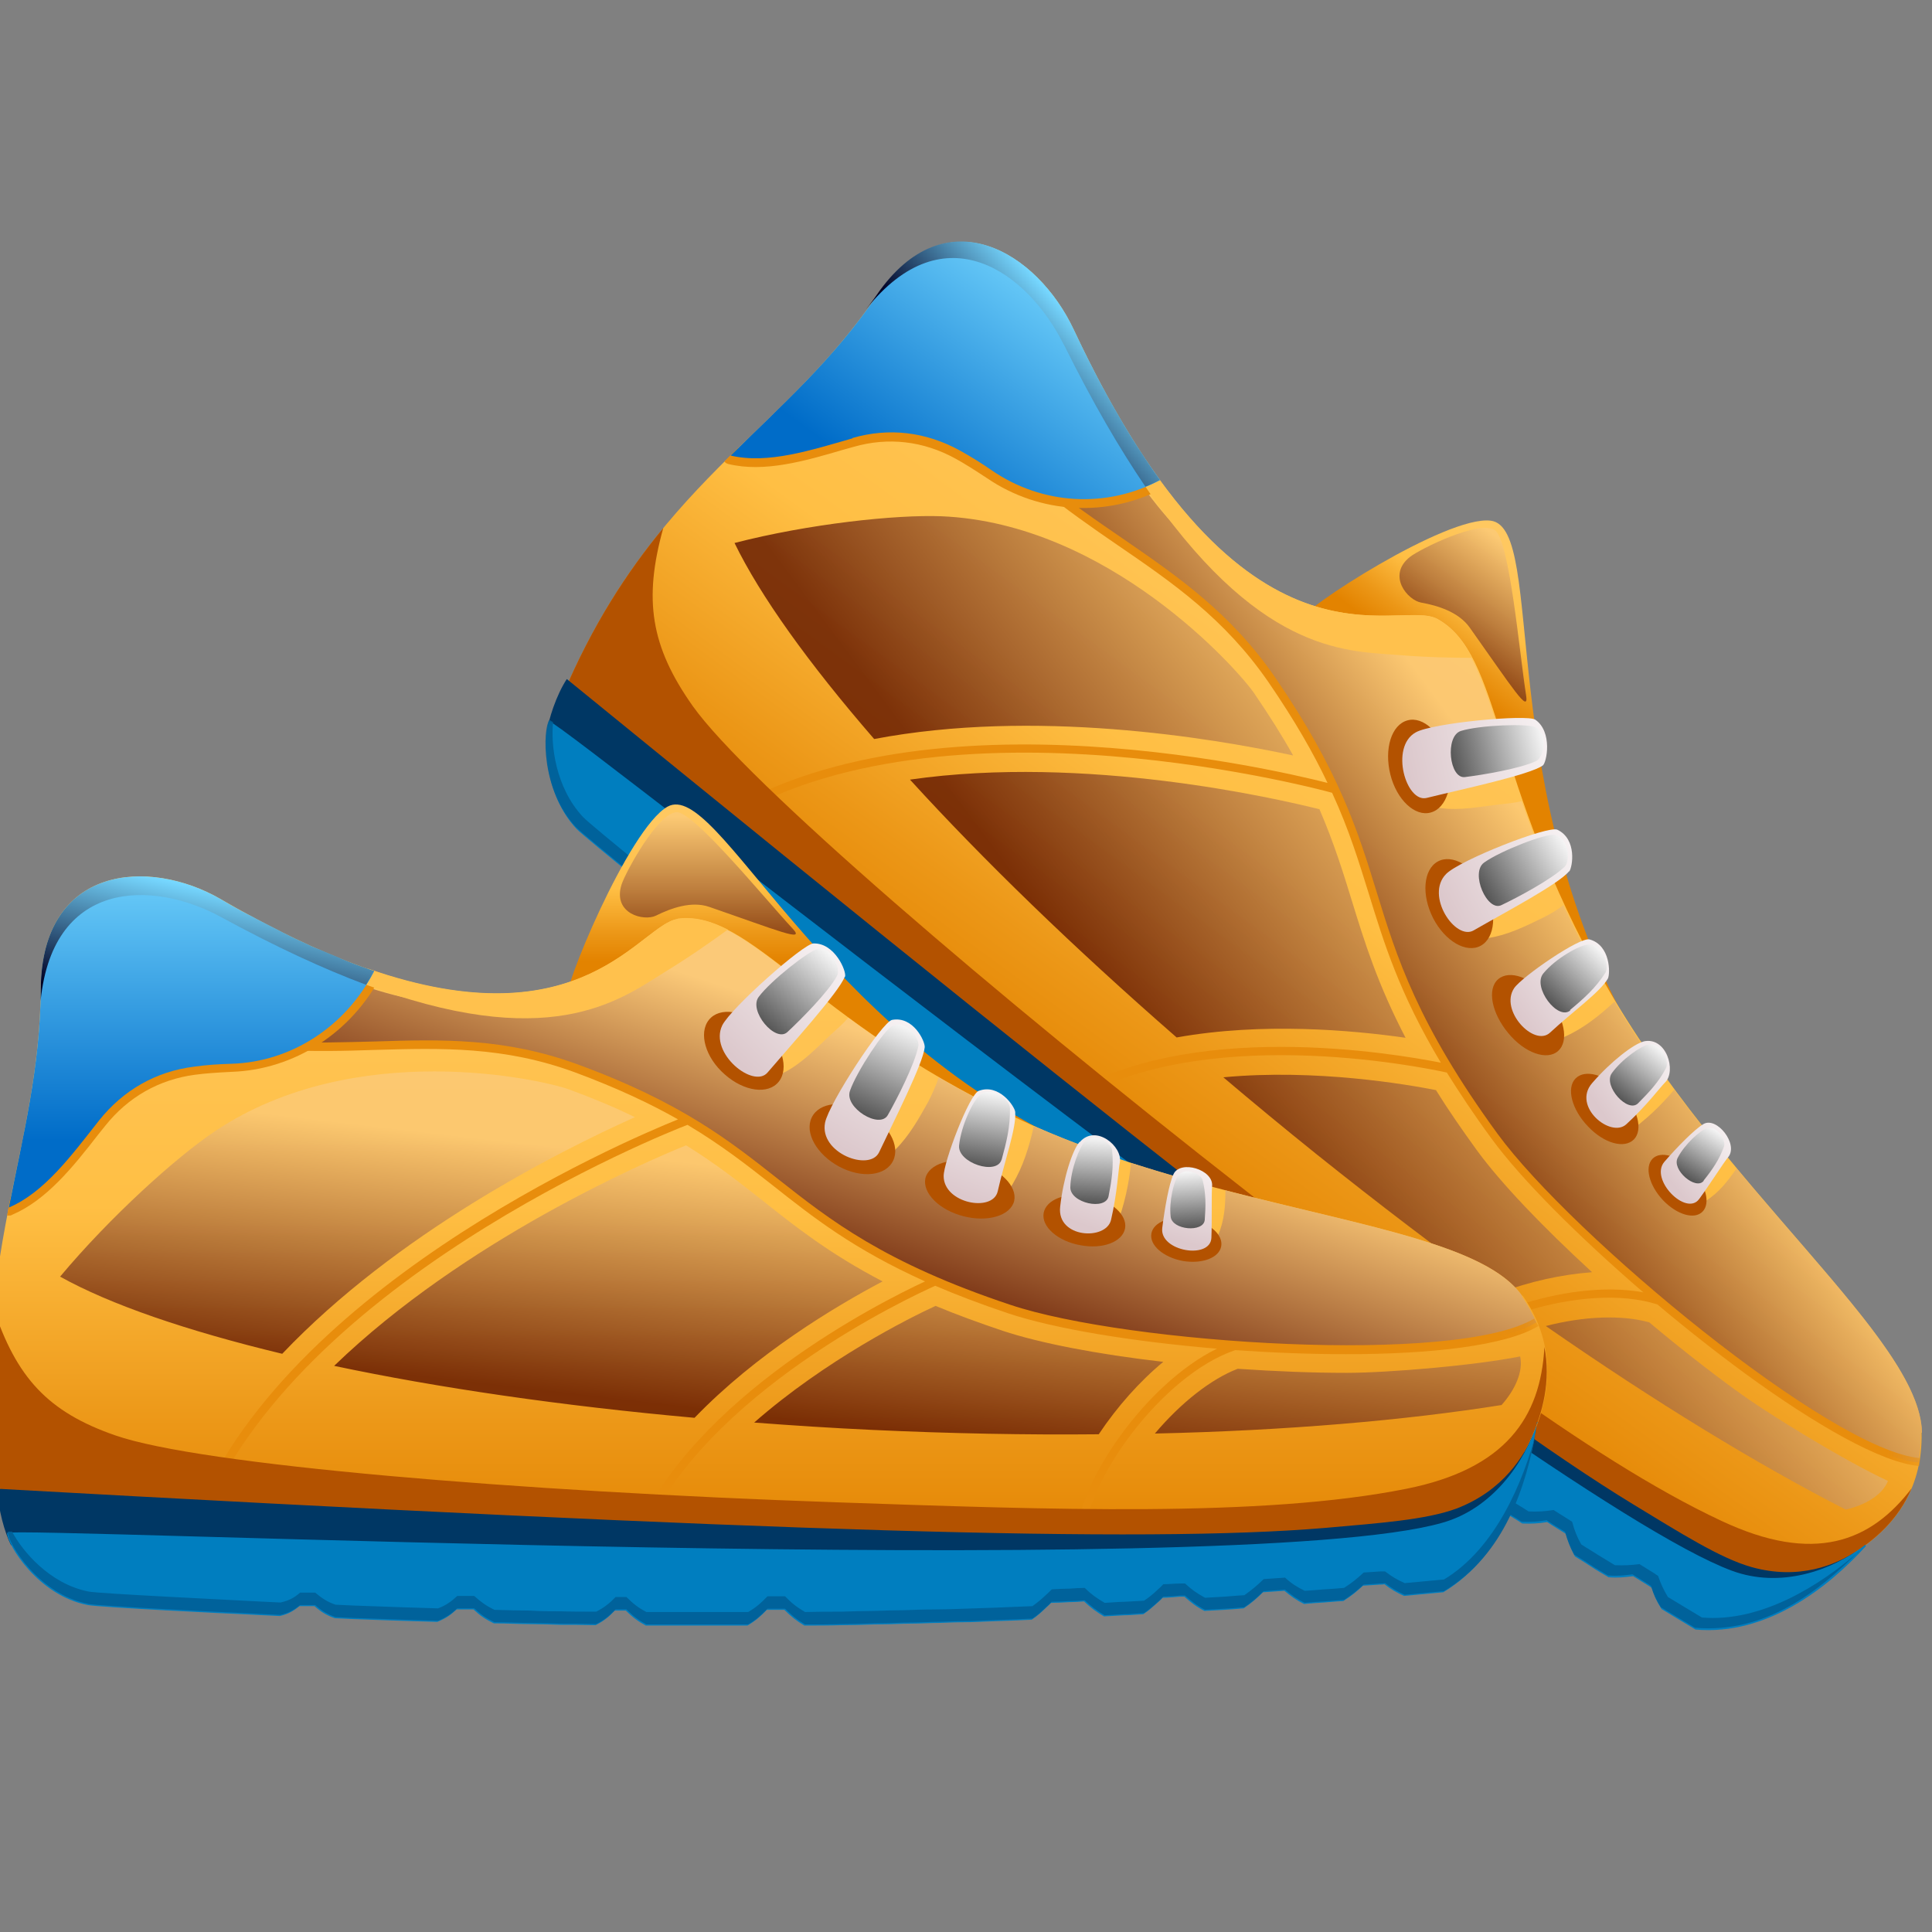 <?xml version="1.0" encoding="UTF-8"?> <svg xmlns="http://www.w3.org/2000/svg" width="64" height="64" viewBox="0 0 64 64" fill="none"><rect x="0" y="0" width="64" height="64" fill="#808080" stroke="none"/><g clip-path="url(#clip0_3429_174508)"><path d="M54.298 34.609C49.381 26.225 51.264 17.478 49.381 17.248C47.916 17.066 43.081 20.204 43.093 20.531L54.891 39.286C55.553 39.77 56.216 40.255 56.971 40.534C56.437 39.383 54.949 35.712 54.309 34.609H54.298Z" fill="url(#paint0_linear_3429_174508)"></path><path d="M63.666 47.452C63.608 44.326 57.018 39.407 53.124 32.501C49.358 25.826 49.764 21.706 47.626 20.507C46.312 19.768 41.209 22.991 35.572 10.924C34.375 8.367 31.329 6.465 29.051 9.785C25.878 14.437 21.624 16 18.636 23.039L36.723 38.547C41.407 42.036 46.103 45.513 50.927 48.784C51.694 49.305 52.461 49.826 53.252 50.311C54.693 51.195 56.204 51.971 57.808 52.431C58.11 52.516 59.191 52.407 59.191 52.407C60.33 52.043 63.725 51.001 63.655 47.464L63.666 47.452Z" fill="url(#paint1_linear_3429_174508)"></path><path style="mix-blend-mode:screen" opacity="0.8" d="M63.666 47.452C63.632 45.356 60.656 42.46 57.529 38.704C57.239 39.116 56.948 39.504 56.506 39.782C55.855 40.206 55.263 39.116 55.913 38.704C56.274 38.474 56.495 38.086 56.727 37.735C56.297 37.202 55.879 36.657 55.46 36.099C55.007 36.633 54.519 37.105 53.926 37.517C53.286 37.965 52.694 36.875 53.333 36.439C53.868 36.063 54.333 35.615 54.728 35.094C54.298 34.476 53.879 33.834 53.484 33.18C52.984 33.64 52.461 34.064 51.834 34.343C51.136 34.658 50.532 33.58 51.241 33.264C51.868 32.986 52.368 32.562 52.856 32.089C52.45 31.35 52.101 30.648 51.787 29.981C51.555 30.175 51.276 30.32 51.055 30.43C50.508 30.696 49.904 30.987 49.3 31.072C48.544 31.181 48.23 29.981 48.997 29.872C49.427 29.812 49.858 29.63 50.253 29.448C50.485 29.339 50.729 29.218 50.938 29.073C51.008 29.024 51.066 28.976 51.124 28.915C51.124 28.806 51.159 28.721 51.206 28.648C50.892 27.897 50.636 27.195 50.404 26.54C50.148 26.601 49.881 26.625 49.66 26.649C49.021 26.722 48.393 26.855 47.742 26.771C47.416 26.734 47.149 26.516 47.149 26.153C47.149 26.032 47.196 25.91 47.265 25.801C47.196 25.45 47.382 25.05 47.823 25.062C48.277 25.087 48.66 24.941 49.102 24.881C49.323 24.844 49.602 24.844 49.823 24.759C49.404 23.451 49.09 22.409 48.66 21.658C47.37 21.658 45.685 21.428 43.767 20.761C41.023 19.816 38.687 17.551 37.269 15.237C36.99 15.382 34.491 16.061 34.491 16.061C37.211 18.29 39.954 19.417 42.105 22.53C46.545 28.988 44.359 30.648 49.474 37.65C50.88 39.564 54.019 42.508 57.076 44.835C59.668 46.809 62.19 48.336 63.55 48.445C63.608 48.142 63.632 47.815 63.632 47.464L63.666 47.452Z" fill="url(#paint2_linear_3429_174508)"></path><mask id="mask0_3429_174508" style="mask-type:luminance" maskUnits="userSpaceOnUse" x="18" y="8" width="46" height="45"><path d="M63.666 47.452C63.608 44.326 57.018 39.407 53.124 32.501C49.358 25.826 49.764 21.706 47.626 20.507C46.312 19.768 41.209 22.991 35.572 10.924C34.375 8.367 31.329 6.465 29.051 9.785C25.878 14.437 21.624 16 18.636 23.039L36.723 38.547C41.407 42.036 46.103 45.513 50.927 48.784C51.694 49.305 52.461 49.826 53.252 50.311C54.693 51.195 56.204 51.971 57.808 52.431C58.11 52.516 59.191 52.407 59.191 52.407C60.33 52.043 63.725 51.001 63.655 47.464L63.666 47.452Z" fill="white"></path></mask><g mask="url(#mask0_3429_174508)"><path d="M63.597 48.3C60.656 48.057 52.078 40.933 49.613 37.565C46.952 33.919 46.266 31.701 45.603 29.545C44.999 27.582 44.371 25.547 42.244 22.445C40.768 20.301 39.024 19.102 37.176 17.829C36.328 17.248 35.456 16.654 34.596 15.94L34.433 16.157C35.305 16.872 36.176 17.478 37.025 18.06C38.85 19.308 40.57 20.495 42.023 22.603C42.895 23.875 43.511 24.953 43.976 25.935C42.058 25.45 29.725 22.567 23.077 27.522L23.228 27.752C30.155 22.579 43.43 26.068 44.127 26.262C44.697 27.497 45.022 28.576 45.347 29.618C45.847 31.241 46.359 32.913 47.73 35.203C46.126 34.888 39.361 33.737 35.223 36.354L35.363 36.596C39.698 33.846 47.056 35.336 47.928 35.53C48.346 36.196 48.823 36.923 49.404 37.711C50.392 39.068 52.298 40.97 54.437 42.811C51.892 42.339 48.149 43.696 47.126 45.222L47.347 45.38C48.405 43.805 52.473 42.436 54.902 43.211C55.867 44.023 56.867 44.81 57.843 45.525C60.156 47.209 62.33 48.457 63.585 48.566L63.608 48.287L63.597 48.3Z" fill="#E88D0C"></path></g><path d="M63.341 49.281C61.969 51.098 60.075 51.813 57.029 50.383C52.589 48.312 46.928 43.865 41.314 39.48C32.84 32.865 24.715 25.874 22.949 23.39C21.554 21.416 21.31 19.865 21.972 17.49C20.775 18.944 19.636 20.677 18.636 23.039L36.723 38.547C41.407 42.036 46.103 45.513 50.927 48.784C51.694 49.305 52.461 49.826 53.252 50.311C54.693 51.195 56.204 51.971 57.808 52.431C58.11 52.516 59.191 52.407 59.191 52.407C60.098 52.116 62.458 51.389 63.329 49.293L63.341 49.281Z" fill="#B35200"></path><path d="M37.292 16.073C36.049 16.424 34.642 15.94 33.491 15.322C30.969 13.965 29.156 13.601 26.54 14.146C25.901 14.51 25.146 14.898 24.436 14.849C24.285 14.995 24.146 15.14 23.995 15.285C24.006 15.297 24.018 15.31 24.03 15.322C24.053 15.346 24.088 15.358 24.123 15.37C25.32 15.661 26.657 15.273 27.935 14.898L28.284 14.801C29.423 14.474 30.585 14.607 31.643 15.188C31.957 15.358 32.294 15.576 32.701 15.843C34.444 17.03 36.676 17.151 38.536 16.17C38.548 16.17 38.559 16.146 38.571 16.134C38.501 16.049 38.443 15.952 38.373 15.855C38.025 15.964 37.653 16.037 37.281 16.085L37.292 16.073Z" fill="#E88D0C"></path><path d="M47.614 20.507C46.51 19.889 42.779 22.034 38.292 15.733C38.141 15.818 37.99 15.891 37.827 15.952C41.628 21.61 44.522 21.561 46.266 21.694C47.277 21.779 48.195 21.791 48.765 21.791C48.463 21.21 48.102 20.773 47.602 20.507H47.614Z" fill="#FFC14D"></path><path d="M28.238 14.51C29.446 14.159 30.667 14.304 31.794 14.922C32.166 15.128 32.515 15.346 32.864 15.588C34.526 16.727 36.653 16.848 38.431 15.903C37.502 14.631 36.548 13.008 35.572 10.924C34.375 8.367 31.329 6.465 29.051 9.785C27.587 11.929 25.89 13.419 24.204 15.091C25.448 15.382 26.866 14.91 28.238 14.522V14.51Z" fill="url(#paint3_linear_3429_174508)"></path><path d="M61.493 51.389C60.83 51.825 59.61 52.358 58.017 51.91C56.983 51.619 55.646 50.771 54.089 49.826C48.869 46.64 39.059 39.032 18.776 22.494C18.427 23.027 18.16 23.851 18.113 24.287L39.826 41.406L57.39 53.291C57.239 53.788 60.505 52.37 61.481 51.389H61.493Z" fill="#003764"></path><path d="M61.795 51.171C60.668 52.043 58.971 52.625 57.367 52.031C50.694 49.56 18.358 23.706 18.218 23.912C18.009 24.214 17.927 26.213 19.101 27.461C19.369 27.74 22.856 30.551 23.158 30.793C23.46 31.035 23.774 31.29 24.123 31.568C24.378 31.677 24.564 31.702 24.843 31.69C24.913 31.75 24.983 31.799 25.053 31.859C25.111 31.908 25.181 31.956 25.239 32.005C25.32 32.295 25.401 32.489 25.564 32.731C25.924 33.022 26.227 33.252 26.506 33.471C26.785 33.689 27.052 33.895 27.331 34.113C27.61 34.331 27.912 34.573 28.273 34.852C28.54 34.924 28.749 34.937 29.028 34.9C29.179 35.021 29.33 35.13 29.481 35.239C29.551 35.542 29.621 35.748 29.772 36.015C30.132 36.293 30.434 36.524 30.725 36.742C31.004 36.96 31.271 37.154 31.562 37.372C31.841 37.59 32.155 37.82 32.515 38.087C32.806 38.135 33.015 38.123 33.306 38.087C33.398 38.159 33.503 38.232 33.596 38.304C33.654 38.62 33.724 38.825 33.875 39.116C34.247 39.383 34.549 39.613 34.84 39.819C35.13 40.025 35.398 40.219 35.677 40.437C35.967 40.643 36.27 40.873 36.642 41.139C36.944 41.164 37.165 41.139 37.455 41.091C37.618 41.2 37.781 41.321 37.943 41.43C38.002 41.745 38.071 41.963 38.211 42.254C38.571 42.509 38.897 42.739 39.21 42.957C39.524 43.175 39.815 43.381 40.105 43.587C40.384 43.781 40.663 43.974 40.931 44.168C41.198 44.35 41.465 44.544 41.744 44.726C42.012 44.907 42.291 45.101 42.581 45.295C42.872 45.489 43.162 45.695 43.488 45.913C43.802 46.131 44.139 46.349 44.499 46.591C44.72 46.591 44.906 46.591 45.092 46.555C45.173 46.555 45.243 46.531 45.336 46.519C45.499 46.628 45.673 46.749 45.847 46.858C45.987 46.955 46.126 47.04 46.254 47.137C46.324 47.44 46.382 47.645 46.522 47.936C46.742 48.082 46.905 48.191 47.068 48.3C47.231 48.409 47.393 48.518 47.614 48.663C47.835 48.663 48.021 48.663 48.195 48.627C48.277 48.627 48.346 48.603 48.428 48.59C48.591 48.7 48.753 48.809 48.916 48.918C48.951 48.942 48.998 48.966 49.032 48.99C49.102 49.281 49.172 49.487 49.311 49.766C49.532 49.911 49.695 50.008 49.869 50.117C50.032 50.226 50.206 50.323 50.427 50.468C50.741 50.48 50.962 50.468 51.252 50.42C51.45 50.553 51.659 50.674 51.868 50.808C51.95 51.086 52.02 51.28 52.171 51.559C52.392 51.692 52.566 51.801 52.729 51.91C52.891 52.019 53.066 52.116 53.287 52.249C53.6 52.273 53.81 52.249 54.1 52.213C54.263 52.31 54.426 52.419 54.589 52.516C54.635 52.54 54.681 52.576 54.716 52.601C54.798 52.867 54.879 53.049 55.042 53.303C55.263 53.437 55.948 53.849 56.169 53.982C58.529 54.188 60.551 52.601 61.807 51.219L61.795 51.171Z" fill="#007EBF"></path><path opacity="0.9" d="M61.574 51.401C60.307 52.504 58.343 53.752 56.378 53.582C56.157 53.449 55.472 53.037 55.251 52.903C55.1 52.649 55.018 52.467 54.925 52.201C54.879 52.176 54.832 52.14 54.797 52.116C54.635 52.019 54.472 51.91 54.309 51.813C54.03 51.849 53.809 51.861 53.496 51.849C53.275 51.716 53.1 51.607 52.938 51.51C52.775 51.401 52.601 51.304 52.38 51.159C52.229 50.892 52.159 50.698 52.078 50.408C51.868 50.274 51.671 50.153 51.462 50.02C51.171 50.068 50.95 50.081 50.636 50.068C50.415 49.923 50.241 49.826 50.078 49.717C49.916 49.608 49.741 49.511 49.52 49.366C49.381 49.087 49.311 48.881 49.241 48.59C49.207 48.566 49.16 48.542 49.125 48.518C48.962 48.409 48.8 48.3 48.637 48.191C48.556 48.203 48.474 48.215 48.404 48.227C48.218 48.251 48.044 48.263 47.823 48.263C47.602 48.118 47.44 48.009 47.277 47.9C47.114 47.791 46.952 47.682 46.731 47.536C46.591 47.246 46.522 47.04 46.463 46.737C46.324 46.64 46.184 46.555 46.056 46.458C45.882 46.349 45.719 46.228 45.557 46.119C45.475 46.131 45.394 46.143 45.313 46.155C45.127 46.179 44.941 46.204 44.72 46.191C44.359 45.949 44.022 45.719 43.709 45.513C43.395 45.295 43.093 45.101 42.802 44.895C42.511 44.701 42.244 44.508 41.965 44.326C41.698 44.144 41.43 43.95 41.151 43.769C40.884 43.587 40.605 43.393 40.326 43.187C40.047 42.993 39.745 42.787 39.431 42.557C39.117 42.327 38.792 42.096 38.431 41.854C38.292 41.563 38.234 41.345 38.164 41.03C38.001 40.921 37.839 40.8 37.676 40.691C37.385 40.752 37.164 40.764 36.862 40.74C36.49 40.473 36.188 40.243 35.898 40.037C35.607 39.831 35.34 39.637 35.061 39.419C34.77 39.213 34.468 38.983 34.096 38.716C33.956 38.438 33.887 38.22 33.817 37.905C33.724 37.832 33.619 37.759 33.526 37.687C33.236 37.735 33.026 37.747 32.736 37.687C32.364 37.408 32.062 37.178 31.783 36.972C31.504 36.754 31.236 36.56 30.946 36.342C30.667 36.124 30.353 35.894 29.993 35.615C29.841 35.348 29.76 35.142 29.69 34.839C29.539 34.73 29.388 34.609 29.237 34.5C28.958 34.537 28.749 34.525 28.482 34.452C28.121 34.173 27.819 33.931 27.54 33.713C27.261 33.495 26.994 33.289 26.715 33.071C26.436 32.852 26.134 32.61 25.773 32.332C25.599 32.089 25.517 31.895 25.448 31.605C25.39 31.556 25.32 31.508 25.262 31.459C25.192 31.399 25.122 31.35 25.053 31.29C24.785 31.302 24.588 31.29 24.332 31.169C23.983 30.89 23.669 30.635 23.367 30.393C23.065 30.151 19.578 27.352 19.311 27.061C18.392 26.08 18.241 24.65 18.323 23.924C18.241 23.875 18.206 23.851 18.195 23.851C17.985 24.154 17.904 26.153 19.078 27.401C19.345 27.679 22.832 30.49 23.135 30.732C23.437 30.975 23.751 31.229 24.099 31.508C24.355 31.617 24.541 31.641 24.82 31.629C24.89 31.689 24.96 31.738 25.029 31.799C25.087 31.847 25.157 31.895 25.215 31.944C25.297 32.235 25.378 32.428 25.541 32.671C25.901 32.962 26.203 33.192 26.482 33.41C26.761 33.628 27.029 33.834 27.308 34.052C27.587 34.27 27.889 34.512 28.249 34.791C28.516 34.864 28.726 34.876 29.005 34.839C29.156 34.961 29.307 35.07 29.458 35.179C29.528 35.482 29.597 35.688 29.748 35.954C30.109 36.233 30.411 36.463 30.702 36.681C30.981 36.899 31.248 37.093 31.539 37.311C31.818 37.529 32.131 37.759 32.492 38.026C32.782 38.074 32.992 38.062 33.282 38.026C33.375 38.099 33.48 38.171 33.573 38.244C33.631 38.559 33.701 38.765 33.852 39.056C34.224 39.322 34.526 39.552 34.816 39.758C35.107 39.964 35.374 40.158 35.653 40.376C35.944 40.582 36.246 40.812 36.618 41.079C36.92 41.103 37.141 41.079 37.432 41.03C37.594 41.139 37.757 41.261 37.92 41.37C37.978 41.685 38.048 41.903 38.187 42.194C38.548 42.448 38.873 42.678 39.187 42.896C39.501 43.114 39.791 43.32 40.082 43.526C40.361 43.72 40.64 43.914 40.907 44.108C41.175 44.289 41.442 44.483 41.721 44.665C41.988 44.847 42.267 45.041 42.558 45.234C42.848 45.428 43.139 45.634 43.465 45.852C43.778 46.07 44.115 46.288 44.476 46.531C44.697 46.531 44.883 46.531 45.069 46.494C45.15 46.494 45.22 46.47 45.313 46.458C45.475 46.567 45.65 46.688 45.824 46.797C45.964 46.894 46.103 46.979 46.231 47.076C46.301 47.379 46.359 47.585 46.498 47.876C46.719 48.021 46.882 48.13 47.045 48.239C47.207 48.348 47.37 48.457 47.591 48.602C47.812 48.602 47.998 48.602 48.172 48.566C48.253 48.566 48.323 48.542 48.404 48.53C48.567 48.639 48.73 48.748 48.893 48.857C48.928 48.881 48.974 48.905 49.009 48.93C49.079 49.22 49.148 49.426 49.288 49.705C49.509 49.85 49.672 49.947 49.846 50.056C50.009 50.165 50.183 50.262 50.404 50.408C50.718 50.42 50.938 50.408 51.229 50.359C51.427 50.492 51.636 50.614 51.845 50.747C51.926 51.026 51.996 51.219 52.147 51.498C52.368 51.631 52.543 51.74 52.705 51.849C52.868 51.958 53.042 52.055 53.263 52.189C53.577 52.213 53.786 52.189 54.077 52.152C54.24 52.249 54.402 52.358 54.565 52.455C54.612 52.479 54.658 52.516 54.693 52.54C54.774 52.806 54.856 52.988 55.018 53.243C55.239 53.376 55.925 53.788 56.146 53.921C58.505 54.127 60.295 52.673 61.574 51.389V51.401Z" fill="#006097"></path><path d="M47.393 26.916C46.87 27.061 46.266 26.492 46.057 25.656C45.847 24.808 46.091 24.008 46.626 23.863C47.149 23.718 47.754 24.287 47.963 25.123C48.172 25.971 47.928 26.771 47.393 26.916Z" fill="#B35200"></path><path d="M49.056 31.326C48.579 31.593 47.87 31.181 47.475 30.418C47.08 29.642 47.149 28.806 47.626 28.54C48.102 28.273 48.811 28.685 49.207 29.448C49.602 30.224 49.532 31.06 49.056 31.326Z" fill="#B35200"></path><path d="M51.613 34.815C51.252 35.142 50.508 34.888 49.962 34.222C49.416 33.567 49.253 32.768 49.625 32.441C49.997 32.114 50.729 32.368 51.276 33.034C51.822 33.701 51.985 34.488 51.613 34.815Z" fill="#B35200"></path><path d="M54.123 37.747C53.809 38.062 53.135 37.88 52.601 37.311C52.066 36.754 51.88 36.039 52.194 35.724C52.508 35.409 53.182 35.591 53.717 36.16C54.251 36.717 54.437 37.432 54.123 37.747Z" fill="#B35200"></path><path d="M56.402 40.134C56.134 40.413 55.553 40.243 55.088 39.758C54.635 39.274 54.472 38.668 54.739 38.389C55.007 38.111 55.588 38.28 56.053 38.765C56.506 39.249 56.669 39.855 56.402 40.134Z" fill="#B35200"></path><path d="M53.263 32.416C53.345 32.259 53.356 31.314 52.659 31.12C52.345 31.023 50.416 32.356 50.16 32.731C49.66 33.47 50.822 34.694 51.345 34.209C52.101 33.507 53.008 32.865 53.263 32.416Z" fill="url(#paint4_linear_3429_174508)"></path><path d="M51.985 28.866C52.089 28.733 52.252 27.8 51.589 27.485C51.287 27.34 48.358 28.491 47.905 28.951C47.196 29.666 48.219 31.181 48.823 30.817C49.788 30.26 51.648 29.279 51.973 28.866H51.985Z" fill="url(#paint5_linear_3429_174508)"></path><path d="M51.101 25.365C51.241 25.268 51.438 24.239 50.857 23.839C50.578 23.657 47.44 23.948 46.894 24.263C46.033 24.747 46.58 26.613 47.266 26.431C48.335 26.165 50.694 25.668 51.113 25.353L51.101 25.365Z" fill="url(#paint6_linear_3429_174508)"></path><path d="M54.449 34.5C54.112 34.585 53.356 35.167 52.74 35.881C52.066 36.657 53.368 37.723 53.879 37.238C54.542 36.633 55.007 36.002 55.158 35.857C55.541 35.482 55.204 34.319 54.437 34.5H54.449Z" fill="url(#paint7_linear_3429_174508)"></path><path d="M56.425 37.238C56.123 37.42 55.565 37.989 55.135 38.486C54.635 39.068 55.855 40.303 56.285 39.722C56.599 39.298 57.099 38.51 57.25 38.329C57.599 37.905 56.867 36.972 56.425 37.238Z" fill="url(#paint8_linear_3429_174508)"></path><path style="mix-blend-mode:screen" d="M35.246 11.421C36.188 13.323 37.095 14.873 37.943 16.121C38.106 16.061 38.257 15.988 38.42 15.903C38.408 15.879 38.385 15.855 38.373 15.831C38.164 15.552 37.967 15.249 37.757 14.922C37.757 14.91 37.734 14.898 37.722 14.873C37.641 14.752 37.571 14.631 37.49 14.51C37.408 14.389 37.339 14.256 37.257 14.122C37.188 14.013 37.13 13.904 37.06 13.783C36.92 13.541 36.781 13.299 36.641 13.044C36.606 12.971 36.572 12.899 36.525 12.838C36.409 12.608 36.281 12.378 36.165 12.135C36.118 12.051 36.072 11.954 36.025 11.869C35.874 11.554 35.712 11.239 35.56 10.912C34.363 8.355 31.318 6.453 29.04 9.773C28.923 9.943 28.807 10.088 28.691 10.245C31.294 6.962 34.061 9.046 35.235 11.409L35.246 11.421Z" fill="url(#paint9_linear_3429_174508)"></path><path style="mix-blend-mode:screen" opacity="0.8" d="M50.555 23.039C50.334 21.646 50.009 17.89 49.52 17.563C48.997 17.212 47.033 18.193 46.708 18.447C45.929 19.065 46.638 19.889 47.08 19.962C47.614 20.059 48.312 20.265 48.684 20.786C50.136 22.833 50.648 23.657 50.555 23.039Z" fill="url(#paint10_linear_3429_174508)"></path><path style="mix-blend-mode:screen" opacity="0.8" d="M24.332 17.987C26.773 17.357 29.667 17.042 31.19 17.102C36.7 17.333 40.989 22.155 41.547 22.966C42.035 23.681 42.465 24.36 42.837 25.026C40.082 24.432 34.247 23.475 28.958 24.481C26.773 21.961 25.18 19.732 24.332 17.987ZM52.729 42.133C51.066 40.606 49.718 39.189 48.928 38.111C48.428 37.42 47.974 36.766 47.568 36.111C46.638 35.93 43.604 35.397 40.524 35.687C41.512 36.523 42.535 37.371 43.592 38.219C45.65 39.867 47.684 41.418 49.66 42.836C50.671 42.448 51.741 42.218 52.729 42.145V42.133ZM46.568 34.391C45.638 32.61 45.197 31.193 44.778 29.824C44.487 28.879 44.185 27.909 43.709 26.807C42.302 26.456 35.967 24.989 30.144 25.826C32.562 28.479 35.56 31.386 38.978 34.367C41.814 33.858 44.79 34.124 46.568 34.379V34.391ZM62.527 49.051C61.121 48.396 58.633 46.882 57.506 46.058C56.576 45.38 55.6 44.616 54.635 43.805C53.728 43.55 52.473 43.599 51.206 43.926C54.833 46.446 58.227 48.517 61.144 50.008C61.807 49.85 62.353 49.523 62.539 49.063L62.527 49.051Z" fill="url(#paint11_linear_3429_174508)"></path><path style="mix-blend-mode:screen" d="M49.741 29.981C50.276 29.727 51.392 29.133 51.834 28.709C52.02 28.527 51.985 27.74 51.485 27.655C51.206 27.607 49.695 28.188 49.16 28.576C48.695 28.915 49.265 30.224 49.741 29.981Z" fill="url(#paint12_linear_3429_174508)"></path><path style="mix-blend-mode:screen" d="M48.532 25.741C49.125 25.668 50.357 25.462 50.892 25.208C51.124 25.099 51.322 24.335 50.869 24.093C50.613 23.96 49.009 24.02 48.393 24.214C47.858 24.384 48.009 25.814 48.532 25.741Z" fill="url(#paint13_linear_3429_174508)"></path><path style="mix-blend-mode:screen" d="M52.008 33.459C52.473 33.071 52.856 32.731 53.182 32.223C53.321 32.005 53.101 31.241 52.601 31.29C52.322 31.314 51.543 31.738 51.124 32.247C50.753 32.695 51.601 33.822 52.02 33.471L52.008 33.459Z" fill="url(#paint14_linear_3429_174508)"></path><path style="mix-blend-mode:screen" d="M54.263 36.548C54.635 36.172 54.949 35.845 55.193 35.373C55.297 35.167 55.053 34.524 54.612 34.597C54.367 34.646 53.728 35.082 53.391 35.554C53.1 35.978 53.926 36.887 54.263 36.548Z" fill="url(#paint15_linear_3429_174508)"></path><path style="mix-blend-mode:screen" d="M56.437 39.104C56.727 38.74 56.948 38.425 57.111 37.977C57.181 37.795 56.901 37.262 56.529 37.384C56.32 37.444 55.809 37.904 55.576 38.353C55.367 38.753 56.181 39.443 56.437 39.116V39.104Z" fill="url(#paint16_linear_3429_174508)"></path><path d="M35.688 38.014C27.052 34.088 23.786 25.789 22.112 26.722C20.822 27.449 18.567 32.913 18.764 33.167L38.745 41.491C39.547 41.491 40.361 41.491 41.14 41.273C40.07 40.643 36.827 38.522 35.7 38.014H35.688Z" fill="url(#paint17_linear_3429_174508)"></path><path d="M50.427 42.932C48.66 40.4 40.547 40.315 33.561 36.984C26.808 33.761 24.867 30.139 22.461 30.441C20.973 30.623 18.567 36.317 7.315 29.787C4.932 28.406 1.387 28.66 1.352 32.743C1.306 38.45 -1.321 42.278 0.108 49.826L23.46 51.728C29.214 51.776 34.979 51.837 40.733 51.631C41.651 51.595 42.569 51.559 43.476 51.486C45.138 51.352 46.8 51.086 48.37 50.492C48.672 50.383 49.497 49.644 49.497 49.644C50.23 48.663 52.438 45.779 50.439 42.92L50.427 42.932Z" fill="url(#paint18_linear_3429_174508)"></path><path style="mix-blend-mode:screen" d="M50.427 42.932C49.241 41.236 45.22 40.63 40.593 39.431C40.593 39.94 40.559 40.437 40.349 40.921C40.035 41.66 38.966 41.127 39.268 40.388C39.443 39.976 39.408 39.54 39.408 39.104C38.769 38.922 38.118 38.728 37.467 38.522C37.397 39.225 37.246 39.916 36.99 40.594C36.711 41.345 35.63 40.8 35.909 40.061C36.142 39.431 36.269 38.789 36.316 38.123C35.618 37.868 34.933 37.602 34.247 37.299C34.096 37.977 33.898 38.632 33.538 39.237C33.143 39.916 32.05 39.383 32.457 38.704C32.817 38.098 32.992 37.456 33.131 36.778C32.399 36.414 31.725 36.051 31.097 35.687C31.004 35.978 30.864 36.269 30.748 36.499C30.446 37.044 30.109 37.638 29.667 38.074C29.109 38.607 28.191 37.808 28.761 37.275C29.074 36.972 29.342 36.56 29.563 36.184C29.69 35.954 29.83 35.712 29.923 35.469C29.958 35.397 29.981 35.312 29.993 35.227C29.934 35.142 29.911 35.057 29.911 34.961C29.249 34.536 28.644 34.112 28.098 33.713C27.924 33.919 27.726 34.088 27.552 34.246C27.064 34.694 26.633 35.166 26.041 35.494C25.75 35.651 25.413 35.639 25.204 35.336C25.134 35.239 25.099 35.106 25.099 34.985C24.855 34.73 24.785 34.294 25.157 34.052C25.541 33.797 25.773 33.446 26.099 33.131C26.261 32.974 26.482 32.804 26.622 32.598C25.564 31.774 24.727 31.108 23.96 30.744C22.902 31.532 21.391 32.331 19.462 32.937C16.683 33.81 13.534 33.337 11.093 32.295C10.941 32.586 9.268 34.633 9.268 34.633C12.732 34.839 15.591 34.112 19.066 35.385C26.261 38.026 25.378 40.679 33.422 43.369C35.63 44.108 39.815 44.629 43.604 44.713C46.812 44.774 49.718 44.532 50.892 43.805C50.776 43.526 50.613 43.235 50.415 42.944L50.427 42.932Z" fill="url(#paint19_linear_3429_174508)"></path><mask id="mask1_3429_174508" style="mask-type:luminance" maskUnits="userSpaceOnUse" x="-1" y="29" width="53" height="23"><path d="M50.427 42.932C48.66 40.4 40.547 40.315 33.561 36.984C26.808 33.761 24.867 30.139 22.461 30.441C20.973 30.623 18.567 36.317 7.315 29.787C4.932 28.406 1.387 28.66 1.352 32.743C1.306 38.45 -1.321 42.278 0.108 49.826L23.46 51.728C29.214 51.776 34.979 51.837 40.733 51.631C41.651 51.595 42.569 51.559 43.476 51.486C45.138 51.352 46.8 51.086 48.37 50.492C48.672 50.383 49.497 49.644 49.497 49.644C50.23 48.663 52.438 45.779 50.439 42.92L50.427 42.932Z" fill="white"></path></mask><g mask="url(#mask1_3429_174508)"><path d="M50.834 43.672C48.288 45.234 37.339 44.52 33.468 43.223C29.284 41.83 27.494 40.412 25.773 39.056C24.192 37.808 22.565 36.511 19.113 35.251C16.718 34.379 14.626 34.427 12.429 34.5C11.418 34.524 10.372 34.561 9.279 34.5V34.779C10.372 34.839 11.418 34.815 12.441 34.779C14.626 34.718 16.684 34.658 19.032 35.518C20.438 36.039 21.542 36.56 22.46 37.081C20.624 37.82 8.931 42.836 6.211 50.868L6.466 50.965C9.303 42.593 22.1 37.517 22.774 37.262C23.913 37.941 24.774 38.619 25.622 39.286C26.924 40.316 28.272 41.382 30.644 42.448C29.156 43.138 22.984 46.252 21.031 50.868L21.275 50.977C23.321 46.131 30.167 42.957 30.981 42.593C31.69 42.896 32.48 43.199 33.387 43.502C34.944 44.023 37.548 44.447 40.315 44.677C37.967 45.816 35.653 49.148 35.653 51.013H35.921C35.921 49.099 38.501 45.537 40.919 44.725C42.151 44.81 43.406 44.859 44.592 44.859C47.405 44.859 49.881 44.58 50.962 43.926L50.822 43.684L50.834 43.672Z" fill="#E88D0C"></path></g><path d="M51.159 44.641C51.032 46.955 49.869 48.663 46.591 49.317C41.814 50.274 34.735 50.008 27.714 49.766C17.137 49.402 6.629 48.53 3.816 47.548C1.584 46.773 0.538 45.634 -0.229 43.296C-0.415 45.198 -0.38 47.306 0.097 49.826L23.448 51.728C29.202 51.777 34.968 51.837 40.721 51.631C41.64 51.595 42.558 51.559 43.465 51.486C45.127 51.353 46.789 51.086 48.358 50.492C48.66 50.383 49.486 49.644 49.486 49.644C50.067 48.857 51.601 46.858 51.159 44.617V44.641Z" fill="#B35200"></path><path d="M11.557 32.974C10.732 34.003 9.314 34.452 8.036 34.633C5.223 35.021 3.537 35.809 1.689 37.82C1.364 38.498 0.968 39.273 0.352 39.649C0.306 39.855 0.271 40.061 0.236 40.267C0.259 40.267 0.271 40.267 0.294 40.267C0.329 40.267 0.364 40.267 0.399 40.243C1.538 39.758 2.421 38.656 3.258 37.577L3.491 37.287C4.246 36.342 5.269 35.76 6.455 35.603C6.815 35.554 7.199 35.53 7.675 35.506C9.756 35.433 11.65 34.209 12.639 32.295C12.639 32.283 12.639 32.259 12.65 32.247C12.546 32.21 12.441 32.174 12.336 32.138C12.104 32.441 11.848 32.719 11.569 32.974H11.557Z" fill="#E88D0C"></path><path d="M22.46 30.442C21.217 30.599 19.334 34.573 12.197 32.089C12.116 32.247 12.034 32.404 11.941 32.55C18.171 34.924 20.508 33.143 22.007 32.21C22.879 31.677 23.646 31.132 24.111 30.793C23.541 30.502 23.007 30.357 22.449 30.429L22.46 30.442Z" fill="#FFC14D"></path><path d="M3.281 37.117C4.083 36.111 5.165 35.494 6.42 35.336C6.838 35.276 7.245 35.251 7.664 35.239C9.651 35.179 11.453 34.003 12.394 32.174C10.941 31.689 9.256 30.926 7.315 29.799C4.932 28.418 1.387 28.673 1.352 32.755C1.329 35.385 0.759 37.614 0.294 40.001C1.468 39.504 2.375 38.268 3.281 37.117Z" fill="url(#paint20_linear_3429_174508)"></path><path d="M50.811 47.464C50.508 48.215 49.799 49.378 48.254 49.971C47.242 50.347 45.685 50.456 43.895 50.614C37.873 51.122 25.645 50.747 -0.078 49.317C-0.078 49.971 0.166 50.795 0.364 51.183L27.575 52.237L48.509 51.486C48.649 51.983 50.555 48.881 50.811 47.488V47.464Z" fill="#003764"></path><path d="M50.938 47.1C50.497 48.481 49.416 49.984 47.777 50.444C40.942 52.407 0.236 50.541 0.236 50.783C0.236 51.159 1.259 52.855 2.91 53.17C3.281 53.243 7.687 53.461 8.059 53.473C8.442 53.497 8.838 53.509 9.268 53.533C9.535 53.473 9.709 53.376 9.919 53.206C10.012 53.206 10.093 53.206 10.186 53.206C10.267 53.206 10.337 53.206 10.418 53.206C10.639 53.4 10.814 53.509 11.093 53.606C11.546 53.63 11.918 53.642 12.278 53.655C12.627 53.667 12.952 53.679 13.313 53.691C13.661 53.703 14.045 53.715 14.487 53.727C14.754 53.618 14.917 53.509 15.126 53.315C15.312 53.315 15.498 53.315 15.684 53.315C15.905 53.521 16.079 53.642 16.358 53.776C16.811 53.776 17.183 53.8 17.532 53.8C17.881 53.8 18.206 53.812 18.555 53.824C18.904 53.824 19.287 53.824 19.729 53.836C19.996 53.703 20.159 53.57 20.368 53.352C20.485 53.352 20.612 53.352 20.729 53.352C20.95 53.57 21.124 53.703 21.391 53.849C21.845 53.849 22.216 53.849 22.565 53.849C22.914 53.849 23.239 53.849 23.588 53.849C23.937 53.849 24.309 53.849 24.762 53.849C25.029 53.691 25.192 53.546 25.401 53.328C25.599 53.328 25.797 53.328 25.983 53.328C26.203 53.546 26.378 53.691 26.645 53.849C27.075 53.849 27.47 53.849 27.854 53.836C28.226 53.836 28.586 53.824 28.935 53.812C29.272 53.812 29.609 53.8 29.935 53.788C30.26 53.788 30.574 53.776 30.899 53.764C31.225 53.764 31.55 53.739 31.899 53.739C32.248 53.739 32.596 53.715 32.968 53.703C33.34 53.691 33.747 53.679 34.177 53.655C34.363 53.533 34.503 53.4 34.642 53.267C34.7 53.218 34.758 53.158 34.816 53.097C35.014 53.097 35.212 53.085 35.421 53.073C35.584 53.073 35.746 53.061 35.909 53.049C36.13 53.255 36.304 53.388 36.572 53.546C36.827 53.533 37.025 53.521 37.223 53.509C37.42 53.509 37.618 53.485 37.873 53.473C38.059 53.352 38.199 53.218 38.339 53.097C38.397 53.049 38.455 52.988 38.513 52.928C38.71 52.928 38.896 52.904 39.094 52.891C39.141 52.891 39.187 52.891 39.233 52.891C39.454 53.085 39.617 53.218 39.896 53.364C40.152 53.352 40.349 53.34 40.547 53.328C40.745 53.315 40.942 53.303 41.198 53.279C41.465 53.097 41.628 52.952 41.837 52.746C42.07 52.734 42.314 52.71 42.546 52.697C42.767 52.879 42.93 53 43.197 53.134C43.453 53.109 43.651 53.097 43.848 53.085C44.046 53.073 44.243 53.049 44.499 53.037C44.766 52.867 44.941 52.722 45.15 52.528C45.336 52.516 45.522 52.504 45.708 52.492C45.754 52.492 45.812 52.492 45.859 52.479C46.08 52.649 46.243 52.746 46.51 52.867C46.766 52.843 47.544 52.77 47.812 52.746C49.858 51.51 50.648 49.002 50.915 47.112L50.938 47.1Z" fill="#007EBF"></path><path opacity="0.9" d="M50.892 47.427C50.462 49.087 49.544 51.292 47.835 52.322C47.579 52.346 46.8 52.419 46.533 52.443C46.266 52.322 46.103 52.225 45.882 52.055C45.836 52.055 45.778 52.055 45.731 52.055C45.545 52.068 45.359 52.08 45.173 52.092C44.964 52.286 44.79 52.431 44.522 52.601C44.267 52.625 44.069 52.637 43.871 52.649C43.674 52.661 43.476 52.685 43.22 52.697C42.953 52.564 42.779 52.455 42.569 52.261C42.325 52.273 42.093 52.298 41.86 52.31C41.651 52.516 41.477 52.661 41.221 52.843C40.965 52.855 40.768 52.879 40.57 52.891C40.373 52.904 40.175 52.916 39.919 52.928C39.652 52.782 39.477 52.661 39.257 52.455C39.21 52.455 39.164 52.455 39.117 52.455C38.92 52.455 38.734 52.479 38.536 52.479C38.478 52.54 38.42 52.601 38.362 52.649C38.222 52.782 38.083 52.904 37.897 53.025C37.641 53.037 37.443 53.049 37.246 53.061C37.048 53.061 36.851 53.085 36.595 53.097C36.328 52.94 36.153 52.819 35.932 52.601C35.77 52.601 35.607 52.613 35.444 52.625C35.246 52.625 35.049 52.637 34.84 52.649C34.782 52.71 34.724 52.77 34.665 52.819C34.526 52.952 34.386 53.073 34.2 53.206C33.77 53.218 33.375 53.243 32.992 53.255C32.62 53.267 32.259 53.279 31.922 53.291C31.585 53.303 31.248 53.315 30.922 53.315C30.597 53.315 30.272 53.328 29.958 53.34C29.632 53.34 29.307 53.352 28.958 53.364C28.621 53.364 28.261 53.376 27.877 53.388C27.505 53.388 27.098 53.388 26.668 53.4C26.401 53.243 26.227 53.109 26.006 52.879C25.808 52.879 25.61 52.879 25.424 52.879C25.215 53.097 25.053 53.243 24.785 53.4C24.332 53.4 23.96 53.4 23.611 53.4C23.262 53.4 22.937 53.4 22.588 53.4C22.24 53.4 21.868 53.4 21.414 53.4C21.135 53.255 20.973 53.122 20.752 52.904C20.636 52.904 20.508 52.904 20.392 52.904C20.182 53.122 20.008 53.255 19.752 53.388C19.299 53.388 18.927 53.388 18.578 53.376C18.23 53.376 17.904 53.376 17.555 53.352C17.207 53.352 16.823 53.34 16.381 53.328C16.102 53.194 15.94 53.073 15.707 52.867C15.521 52.867 15.335 52.867 15.149 52.867C14.94 53.061 14.766 53.182 14.51 53.279C14.057 53.267 13.685 53.255 13.336 53.243C12.987 53.231 12.662 53.218 12.301 53.206C11.953 53.194 11.569 53.182 11.116 53.158C10.837 53.061 10.674 52.952 10.442 52.758C10.36 52.758 10.29 52.758 10.209 52.758C10.116 52.758 10.035 52.758 9.942 52.758C9.733 52.94 9.558 53.025 9.291 53.085C8.861 53.061 8.454 53.049 8.082 53.025C7.698 53 3.305 52.794 2.933 52.722C1.642 52.467 0.736 51.377 0.399 50.735C0.306 50.735 0.259 50.735 0.259 50.747C0.259 51.123 1.282 52.819 2.933 53.134C3.305 53.206 7.71 53.424 8.082 53.437C8.466 53.461 8.861 53.473 9.291 53.497C9.558 53.437 9.733 53.34 9.942 53.17C10.035 53.17 10.116 53.17 10.209 53.17C10.29 53.17 10.36 53.17 10.442 53.17C10.662 53.364 10.837 53.473 11.116 53.57C11.569 53.594 11.941 53.606 12.301 53.618C12.65 53.63 12.976 53.642 13.336 53.655C13.685 53.667 14.068 53.679 14.51 53.691C14.777 53.582 14.94 53.473 15.149 53.279C15.335 53.279 15.521 53.279 15.707 53.279C15.928 53.485 16.102 53.606 16.381 53.739C16.835 53.739 17.207 53.764 17.555 53.764C17.904 53.764 18.23 53.776 18.578 53.788C18.927 53.788 19.311 53.788 19.752 53.8C20.02 53.667 20.182 53.533 20.392 53.315C20.508 53.315 20.636 53.315 20.752 53.315C20.973 53.533 21.147 53.667 21.414 53.812C21.868 53.812 22.24 53.812 22.588 53.812C22.937 53.812 23.262 53.812 23.611 53.812C23.96 53.812 24.332 53.812 24.785 53.812C25.053 53.655 25.215 53.509 25.424 53.291C25.622 53.291 25.82 53.291 26.006 53.291C26.227 53.509 26.401 53.655 26.668 53.812C27.098 53.812 27.494 53.812 27.877 53.8C28.249 53.8 28.609 53.788 28.958 53.776C29.295 53.776 29.632 53.764 29.958 53.752C30.283 53.752 30.597 53.739 30.922 53.727C31.248 53.727 31.573 53.703 31.922 53.703C32.271 53.703 32.62 53.679 32.992 53.667C33.364 53.655 33.77 53.642 34.2 53.618C34.386 53.497 34.526 53.364 34.665 53.231C34.724 53.182 34.782 53.122 34.84 53.061C35.037 53.061 35.235 53.049 35.444 53.037C35.607 53.037 35.77 53.025 35.932 53.013C36.153 53.218 36.328 53.352 36.595 53.509C36.851 53.497 37.048 53.485 37.246 53.473C37.443 53.473 37.641 53.449 37.897 53.437C38.083 53.315 38.222 53.182 38.362 53.061C38.42 53.013 38.478 52.952 38.536 52.891C38.734 52.891 38.92 52.867 39.117 52.855C39.164 52.855 39.21 52.855 39.257 52.855C39.477 53.049 39.64 53.182 39.919 53.328C40.175 53.315 40.373 53.303 40.57 53.291C40.768 53.279 40.965 53.267 41.221 53.243C41.488 53.061 41.651 52.916 41.86 52.71C42.093 52.697 42.337 52.673 42.569 52.661C42.79 52.843 42.953 52.964 43.22 53.097C43.476 53.073 43.674 53.061 43.871 53.049C44.069 53.037 44.267 53.013 44.522 53C44.79 52.831 44.964 52.685 45.173 52.492C45.359 52.479 45.545 52.467 45.731 52.455C45.778 52.455 45.836 52.455 45.882 52.443C46.103 52.613 46.266 52.71 46.533 52.831C46.789 52.807 47.568 52.734 47.835 52.71C49.881 51.474 50.543 49.208 50.892 47.391V47.427Z" fill="#006097"></path><path d="M25.797 35.833C25.448 36.269 24.646 36.16 24.006 35.59C23.367 35.033 23.135 34.221 23.483 33.785C23.832 33.349 24.634 33.458 25.273 34.028C25.913 34.585 26.145 35.397 25.797 35.833Z" fill="#B35200"></path><path d="M29.586 38.45C29.342 38.959 28.54 39.043 27.796 38.644C27.052 38.244 26.645 37.517 26.889 37.02C27.133 36.511 27.935 36.426 28.679 36.826C29.423 37.226 29.83 37.953 29.586 38.45Z" fill="#B35200"></path><path d="M33.596 39.782C33.48 40.267 32.724 40.497 31.922 40.291C31.109 40.085 30.551 39.516 30.655 39.031C30.771 38.547 31.527 38.316 32.329 38.522C33.143 38.728 33.701 39.298 33.596 39.782Z" fill="#B35200"></path><path d="M37.269 40.691C37.188 41.139 36.525 41.394 35.781 41.248C35.037 41.115 34.491 40.63 34.572 40.182C34.654 39.734 35.316 39.48 36.06 39.625C36.804 39.758 37.35 40.243 37.269 40.691Z" fill="#B35200"></path><path d="M40.454 41.285C40.384 41.672 39.815 41.879 39.175 41.77C38.536 41.648 38.071 41.248 38.141 40.861C38.211 40.473 38.78 40.267 39.419 40.376C40.059 40.497 40.524 40.897 40.454 41.285Z" fill="#B35200"></path><path d="M33.631 36.838C33.619 36.657 33.096 35.881 32.422 36.136C32.108 36.257 31.26 38.486 31.26 38.959C31.26 39.867 32.887 40.17 33.05 39.467C33.282 38.438 33.666 37.384 33.631 36.85V36.838Z" fill="url(#paint21_linear_3429_174508)"></path><path d="M30.632 34.682C30.644 34.5 30.26 33.652 29.551 33.785C29.226 33.846 27.459 36.548 27.331 37.19C27.133 38.195 28.807 38.825 29.121 38.171C29.609 37.141 30.585 35.215 30.632 34.694V34.682Z" fill="url(#paint22_linear_3429_174508)"></path><path d="M27.993 32.356C28.052 32.186 27.656 31.229 26.947 31.253C26.622 31.253 24.216 33.385 23.925 33.967C23.483 34.888 24.96 36.075 25.425 35.53C26.157 34.67 27.807 32.852 27.982 32.356H27.993Z" fill="url(#paint23_linear_3429_174508)"></path><path d="M35.758 37.832C35.526 38.098 35.223 39.031 35.119 39.976C35.002 41.018 36.641 41.103 36.804 40.412C37.013 39.516 37.048 38.728 37.095 38.51C37.199 37.977 36.293 37.226 35.77 37.832H35.758Z" fill="url(#paint24_linear_3429_174508)"></path><path d="M38.873 38.898C38.722 39.225 38.583 40.025 38.501 40.679C38.408 41.454 40.094 41.733 40.129 41.006C40.152 40.473 40.129 39.516 40.152 39.298C40.21 38.74 39.094 38.413 38.873 38.898Z" fill="url(#paint25_linear_3429_174508)"></path><path style="mix-blend-mode:screen" d="M7.327 30.381C9.151 31.374 10.732 32.101 12.127 32.622C12.22 32.477 12.313 32.319 12.395 32.162C12.371 32.162 12.336 32.138 12.313 32.138C11.988 32.029 11.651 31.907 11.313 31.762C11.302 31.762 11.279 31.75 11.267 31.738C11.139 31.689 11.011 31.629 10.883 31.58C10.755 31.52 10.616 31.471 10.477 31.411C10.36 31.362 10.244 31.314 10.128 31.253C9.884 31.144 9.628 31.023 9.372 30.89C9.303 30.853 9.233 30.817 9.163 30.781C8.942 30.672 8.71 30.55 8.477 30.429C8.396 30.381 8.303 30.332 8.222 30.296C7.919 30.139 7.617 29.969 7.315 29.787C4.932 28.406 1.387 28.66 1.352 32.743C1.352 32.949 1.352 33.143 1.329 33.337C1.654 29.084 5.072 29.145 7.327 30.381Z" fill="url(#paint26_linear_3429_174508)"></path><path style="mix-blend-mode:screen" opacity="0.8" d="M26.262 30.768C25.32 29.751 22.984 26.88 22.414 26.904C21.786 26.928 20.717 28.903 20.589 29.303C20.287 30.272 21.333 30.526 21.728 30.332C22.216 30.09 22.902 29.836 23.495 30.042C25.808 30.841 26.68 31.217 26.262 30.768Z" fill="url(#paint27_linear_3429_174508)"></path><path style="mix-blend-mode:screen" opacity="0.8" d="M1.991 42.29C3.642 40.315 5.839 38.328 7.129 37.468C11.778 34.367 17.939 35.76 18.846 36.087C19.636 36.378 20.368 36.681 21.031 37.008C18.439 38.171 13.138 40.861 9.349 44.846C6.176 44.083 3.642 43.211 1.991 42.29ZM38.536 45.113C36.339 44.859 34.456 44.495 33.212 44.083C32.422 43.817 31.69 43.55 30.992 43.259C30.12 43.659 27.343 45.053 24.983 47.124C26.262 47.221 27.563 47.306 28.888 47.367C31.48 47.488 34.003 47.536 36.397 47.512C37.013 46.591 37.757 45.755 38.536 45.113ZM29.237 42.448C27.494 41.539 26.355 40.642 25.262 39.77C24.506 39.176 23.727 38.559 22.728 37.941C21.38 38.486 15.382 41.079 11.069 45.246C14.51 45.973 18.567 46.567 23.007 46.967C25.053 44.846 27.633 43.296 29.237 42.448ZM50.369 44.931C48.858 45.234 45.987 45.477 44.604 45.477C43.465 45.477 42.256 45.428 41 45.343C40.117 45.682 39.117 46.47 38.257 47.488C42.616 47.391 46.545 47.051 49.741 46.543C50.206 46.022 50.462 45.416 50.357 44.931H50.369Z" fill="url(#paint28_linear_3429_174508)"></path><path style="mix-blend-mode:screen" d="M29.412 36.935C29.714 36.402 30.306 35.251 30.423 34.646C30.469 34.391 30.016 33.761 29.551 33.991C29.295 34.112 28.377 35.494 28.156 36.136C27.959 36.693 29.144 37.42 29.412 36.935Z" fill="url(#paint29_linear_3429_174508)"></path><path style="mix-blend-mode:screen" d="M26.087 34.185C26.529 33.773 27.435 32.865 27.726 32.332C27.854 32.101 27.598 31.362 27.098 31.435C26.819 31.471 25.529 32.489 25.134 33.022C24.785 33.483 25.692 34.561 26.087 34.185Z" fill="url(#paint30_linear_3429_174508)"></path><path style="mix-blend-mode:screen" d="M33.178 38.426C33.34 37.832 33.468 37.335 33.456 36.705C33.456 36.439 32.852 35.954 32.457 36.281C32.236 36.463 31.841 37.275 31.771 37.941C31.713 38.523 33.026 38.947 33.178 38.413V38.426Z" fill="url(#paint31_linear_3429_174508)"></path><path style="mix-blend-mode:screen" d="M36.723 39.625C36.827 39.092 36.897 38.644 36.839 38.098C36.816 37.868 36.258 37.493 35.932 37.82C35.758 38.002 35.467 38.74 35.456 39.334C35.456 39.855 36.63 40.11 36.723 39.625Z" fill="url(#paint32_linear_3429_174508)"></path><path style="mix-blend-mode:screen" d="M39.908 40.425C39.943 39.952 39.954 39.552 39.838 39.092C39.791 38.898 39.268 38.631 39.024 38.946C38.885 39.128 38.722 39.794 38.78 40.303C38.827 40.752 39.873 40.836 39.908 40.412V40.425Z" fill="url(#paint33_linear_3429_174508)"></path></g><defs><linearGradient id="paint0_linear_3429_174508" x1="55.534" y1="22.306" x2="52.839" y2="26.003" gradientUnits="userSpaceOnUse"><stop stop-color="#FFC860"></stop><stop offset="0.12" stop-color="#FFC558"></stop><stop offset="0.48" stop-color="#FFBF44"></stop><stop offset="0.8" stop-color="#EC9717"></stop><stop offset="1" stop-color="#E38300"></stop></linearGradient><linearGradient id="paint1_linear_3429_174508" x1="50.855" y1="21.141" x2="37.637" y2="39.272" gradientUnits="userSpaceOnUse"><stop stop-color="#FFC860"></stop><stop offset="0.12" stop-color="#FFC558"></stop><stop offset="0.48" stop-color="#FFBF44"></stop><stop offset="0.8" stop-color="#EC9717"></stop><stop offset="1" stop-color="#E38300"></stop></linearGradient><linearGradient id="paint2_linear_3429_174508" x1="52.356" y1="29.599" x2="45.247" y2="34.84" gradientUnits="userSpaceOnUse"><stop stop-color="#FBC978"></stop><stop offset="1" stop-color="#5F1400"></stop></linearGradient><linearGradient id="paint3_linear_3429_174508" x1="35.705" y1="8.944" x2="30.082" y2="16.658" gradientUnits="userSpaceOnUse"><stop stop-color="#76D7FF"></stop><stop offset="1" stop-color="#006CC8"></stop></linearGradient><linearGradient id="paint4_linear_3429_174508" x1="54.094" y1="30.836" x2="50.269" y2="33.579" gradientUnits="userSpaceOnUse"><stop stop-color="white"></stop><stop offset="1" stop-color="#DCC8CC"></stop></linearGradient><linearGradient id="paint5_linear_3429_174508" x1="53.309" y1="27.188" x2="47.855" y2="29.89" gradientUnits="userSpaceOnUse"><stop stop-color="white"></stop><stop offset="1" stop-color="#DCC8CC"></stop></linearGradient><linearGradient id="paint6_linear_3429_174508" x1="52.704" y1="24.081" x2="46.599" y2="25.325" gradientUnits="userSpaceOnUse"><stop stop-color="white"></stop><stop offset="1" stop-color="#DCC8CC"></stop></linearGradient><linearGradient id="paint7_linear_3429_174508" x1="56.229" y1="34.27" x2="52.877" y2="36.58" gradientUnits="userSpaceOnUse"><stop stop-color="white"></stop><stop offset="1" stop-color="#DCC8CC"></stop></linearGradient><linearGradient id="paint8_linear_3429_174508" x1="57.993" y1="36.99" x2="55.362" y2="39.169" gradientUnits="userSpaceOnUse"><stop stop-color="white"></stop><stop offset="1" stop-color="#DCC8CC"></stop></linearGradient><linearGradient id="paint9_linear_3429_174508" x1="35.75" y1="10.781" x2="32.741" y2="13.513" gradientUnits="userSpaceOnUse"><stop stop-color="#76D7FF"></stop><stop offset="1" stop-color="#000023"></stop></linearGradient><linearGradient id="paint10_linear_3429_174508" x1="50.299" y1="18.312" x2="47.498" y2="22.154" gradientUnits="userSpaceOnUse"><stop stop-color="#FBC978"></stop><stop offset="1" stop-color="#5F1400"></stop></linearGradient><linearGradient id="paint11_linear_3429_174508" x1="49.644" y1="28.568" x2="39.108" y2="36.44" gradientUnits="userSpaceOnUse"><stop stop-color="#FBC978"></stop><stop offset="1" stop-color="#5F1400"></stop></linearGradient><linearGradient id="paint12_linear_3429_174508" x1="51.943" y1="27.701" x2="47.636" y2="30.341" gradientUnits="userSpaceOnUse"><stop stop-color="white"></stop><stop offset="0.34" stop-color="#AAAAAA"></stop><stop offset="1"></stop></linearGradient><linearGradient id="paint13_linear_3429_174508" x1="51.281" y1="24.288" x2="46.425" y2="25.504" gradientUnits="userSpaceOnUse"><stop stop-color="white"></stop><stop offset="0.34" stop-color="#AAAAAA"></stop><stop offset="1"></stop></linearGradient><linearGradient id="paint14_linear_3429_174508" x1="53.053" y1="31.282" x2="50.319" y2="34.036" gradientUnits="userSpaceOnUse"><stop stop-color="white"></stop><stop offset="0.34" stop-color="#AAAAAA"></stop><stop offset="1"></stop></linearGradient><linearGradient id="paint15_linear_3429_174508" x1="55.004" y1="34.567" x2="52.834" y2="37.203" gradientUnits="userSpaceOnUse"><stop stop-color="white"></stop><stop offset="0.34" stop-color="#AAAAAA"></stop><stop offset="1"></stop></linearGradient><linearGradient id="paint16_linear_3429_174508" x1="56.875" y1="37.312" x2="55.275" y2="39.831" gradientUnits="userSpaceOnUse"><stop stop-color="white"></stop><stop offset="0.34" stop-color="#AAAAAA"></stop><stop offset="1"></stop></linearGradient><linearGradient id="paint17_linear_3429_174508" x1="29.934" y1="27.207" x2="29.934" y2="31.835" gradientUnits="userSpaceOnUse"><stop stop-color="#FFC860"></stop><stop offset="0.12" stop-color="#FFC558"></stop><stop offset="0.48" stop-color="#FFBF44"></stop><stop offset="0.8" stop-color="#EC9717"></stop><stop offset="1" stop-color="#E38300"></stop></linearGradient><linearGradient id="paint18_linear_3429_174508" x1="25.459" y1="29.036" x2="25.459" y2="51.789" gradientUnits="userSpaceOnUse"><stop stop-color="#FFC860"></stop><stop offset="0.12" stop-color="#FFC558"></stop><stop offset="0.48" stop-color="#FFBF44"></stop><stop offset="0.8" stop-color="#EC9717"></stop><stop offset="1" stop-color="#E38300"></stop></linearGradient><linearGradient id="paint19_linear_3429_174508" x1="31.341" y1="35.082" x2="28.522" y2="43.665" gradientUnits="userSpaceOnUse"><stop stop-color="#FBC978"></stop><stop offset="1" stop-color="#5F1400"></stop></linearGradient><linearGradient id="paint20_linear_3429_174508" x1="6.338" y1="28.091" x2="6.338" y2="37.771" gradientUnits="userSpaceOnUse"><stop stop-color="#76D7FF"></stop><stop offset="1" stop-color="#006CC8"></stop></linearGradient><linearGradient id="paint21_linear_3429_174508" x1="33.445" y1="35.045" x2="31.88" y2="39.599" gradientUnits="userSpaceOnUse"><stop stop-color="white"></stop><stop offset="1" stop-color="#DCC8CC"></stop></linearGradient><linearGradient id="paint22_linear_3429_174508" x1="30.79" y1="32.527" x2="27.809" y2="37.997" gradientUnits="userSpaceOnUse"><stop stop-color="white"></stop><stop offset="1" stop-color="#DCC8CC"></stop></linearGradient><linearGradient id="paint23_linear_3429_174508" x1="28.594" y1="30.332" x2="24.162" y2="34.887" gradientUnits="userSpaceOnUse"><stop stop-color="white"></stop><stop offset="1" stop-color="#DCC8CC"></stop></linearGradient><linearGradient id="paint24_linear_3429_174508" x1="37.096" y1="36.584" x2="35.653" y2="40.493" gradientUnits="userSpaceOnUse"><stop stop-color="white"></stop><stop offset="1" stop-color="#DCC8CC"></stop></linearGradient><linearGradient id="paint25_linear_3429_174508" x1="40.012" y1="37.759" x2="39.133" y2="41.134" gradientUnits="userSpaceOnUse"><stop stop-color="white"></stop><stop offset="1" stop-color="#DCC8CC"></stop></linearGradient><linearGradient id="paint26_linear_3429_174508" x1="7.385" y1="29.569" x2="6.516" y2="33.638" gradientUnits="userSpaceOnUse"><stop stop-color="#76D7FF"></stop><stop offset="1" stop-color="#000023"></stop></linearGradient><linearGradient id="paint27_linear_3429_174508" x1="23.449" y1="27.049" x2="23.449" y2="31.871" gradientUnits="userSpaceOnUse"><stop stop-color="#FBC978"></stop><stop offset="1" stop-color="#5F1400"></stop></linearGradient><linearGradient id="paint28_linear_3429_174508" x1="26.703" y1="38.971" x2="25.77" y2="46.982" gradientUnits="userSpaceOnUse"><stop stop-color="#FBC978"></stop><stop offset="1" stop-color="#5F1400"></stop></linearGradient><linearGradient id="paint29_linear_3429_174508" x1="29.958" y1="33.773" x2="27.913" y2="38.511" gradientUnits="userSpaceOnUse"><stop stop-color="white"></stop><stop offset="0.34" stop-color="#AAAAAA"></stop><stop offset="1"></stop></linearGradient><linearGradient id="paint30_linear_3429_174508" x1="27.531" y1="31.366" x2="24.139" y2="35.191" gradientUnits="userSpaceOnUse"><stop stop-color="white"></stop><stop offset="0.34" stop-color="#AAAAAA"></stop><stop offset="1"></stop></linearGradient><linearGradient id="paint31_linear_3429_174508" x1="32.843" y1="36.041" x2="32.221" y2="39.936" gradientUnits="userSpaceOnUse"><stop stop-color="white"></stop><stop offset="0.34" stop-color="#AAAAAA"></stop><stop offset="1"></stop></linearGradient><linearGradient id="paint32_linear_3429_174508" x1="36.252" y1="37.549" x2="36.031" y2="41.018" gradientUnits="userSpaceOnUse"><stop stop-color="white"></stop><stop offset="0.34" stop-color="#AAAAAA"></stop><stop offset="1"></stop></linearGradient><linearGradient id="paint33_linear_3429_174508" x1="39.278" y1="38.698" x2="39.477" y2="41.711" gradientUnits="userSpaceOnUse"><stop stop-color="white"></stop><stop offset="0.34" stop-color="#AAAAAA"></stop><stop offset="1"></stop></linearGradient><clipPath id="clip0_3429_174508"><rect width="64" height="64" fill="white"></rect></clipPath></defs></svg> 